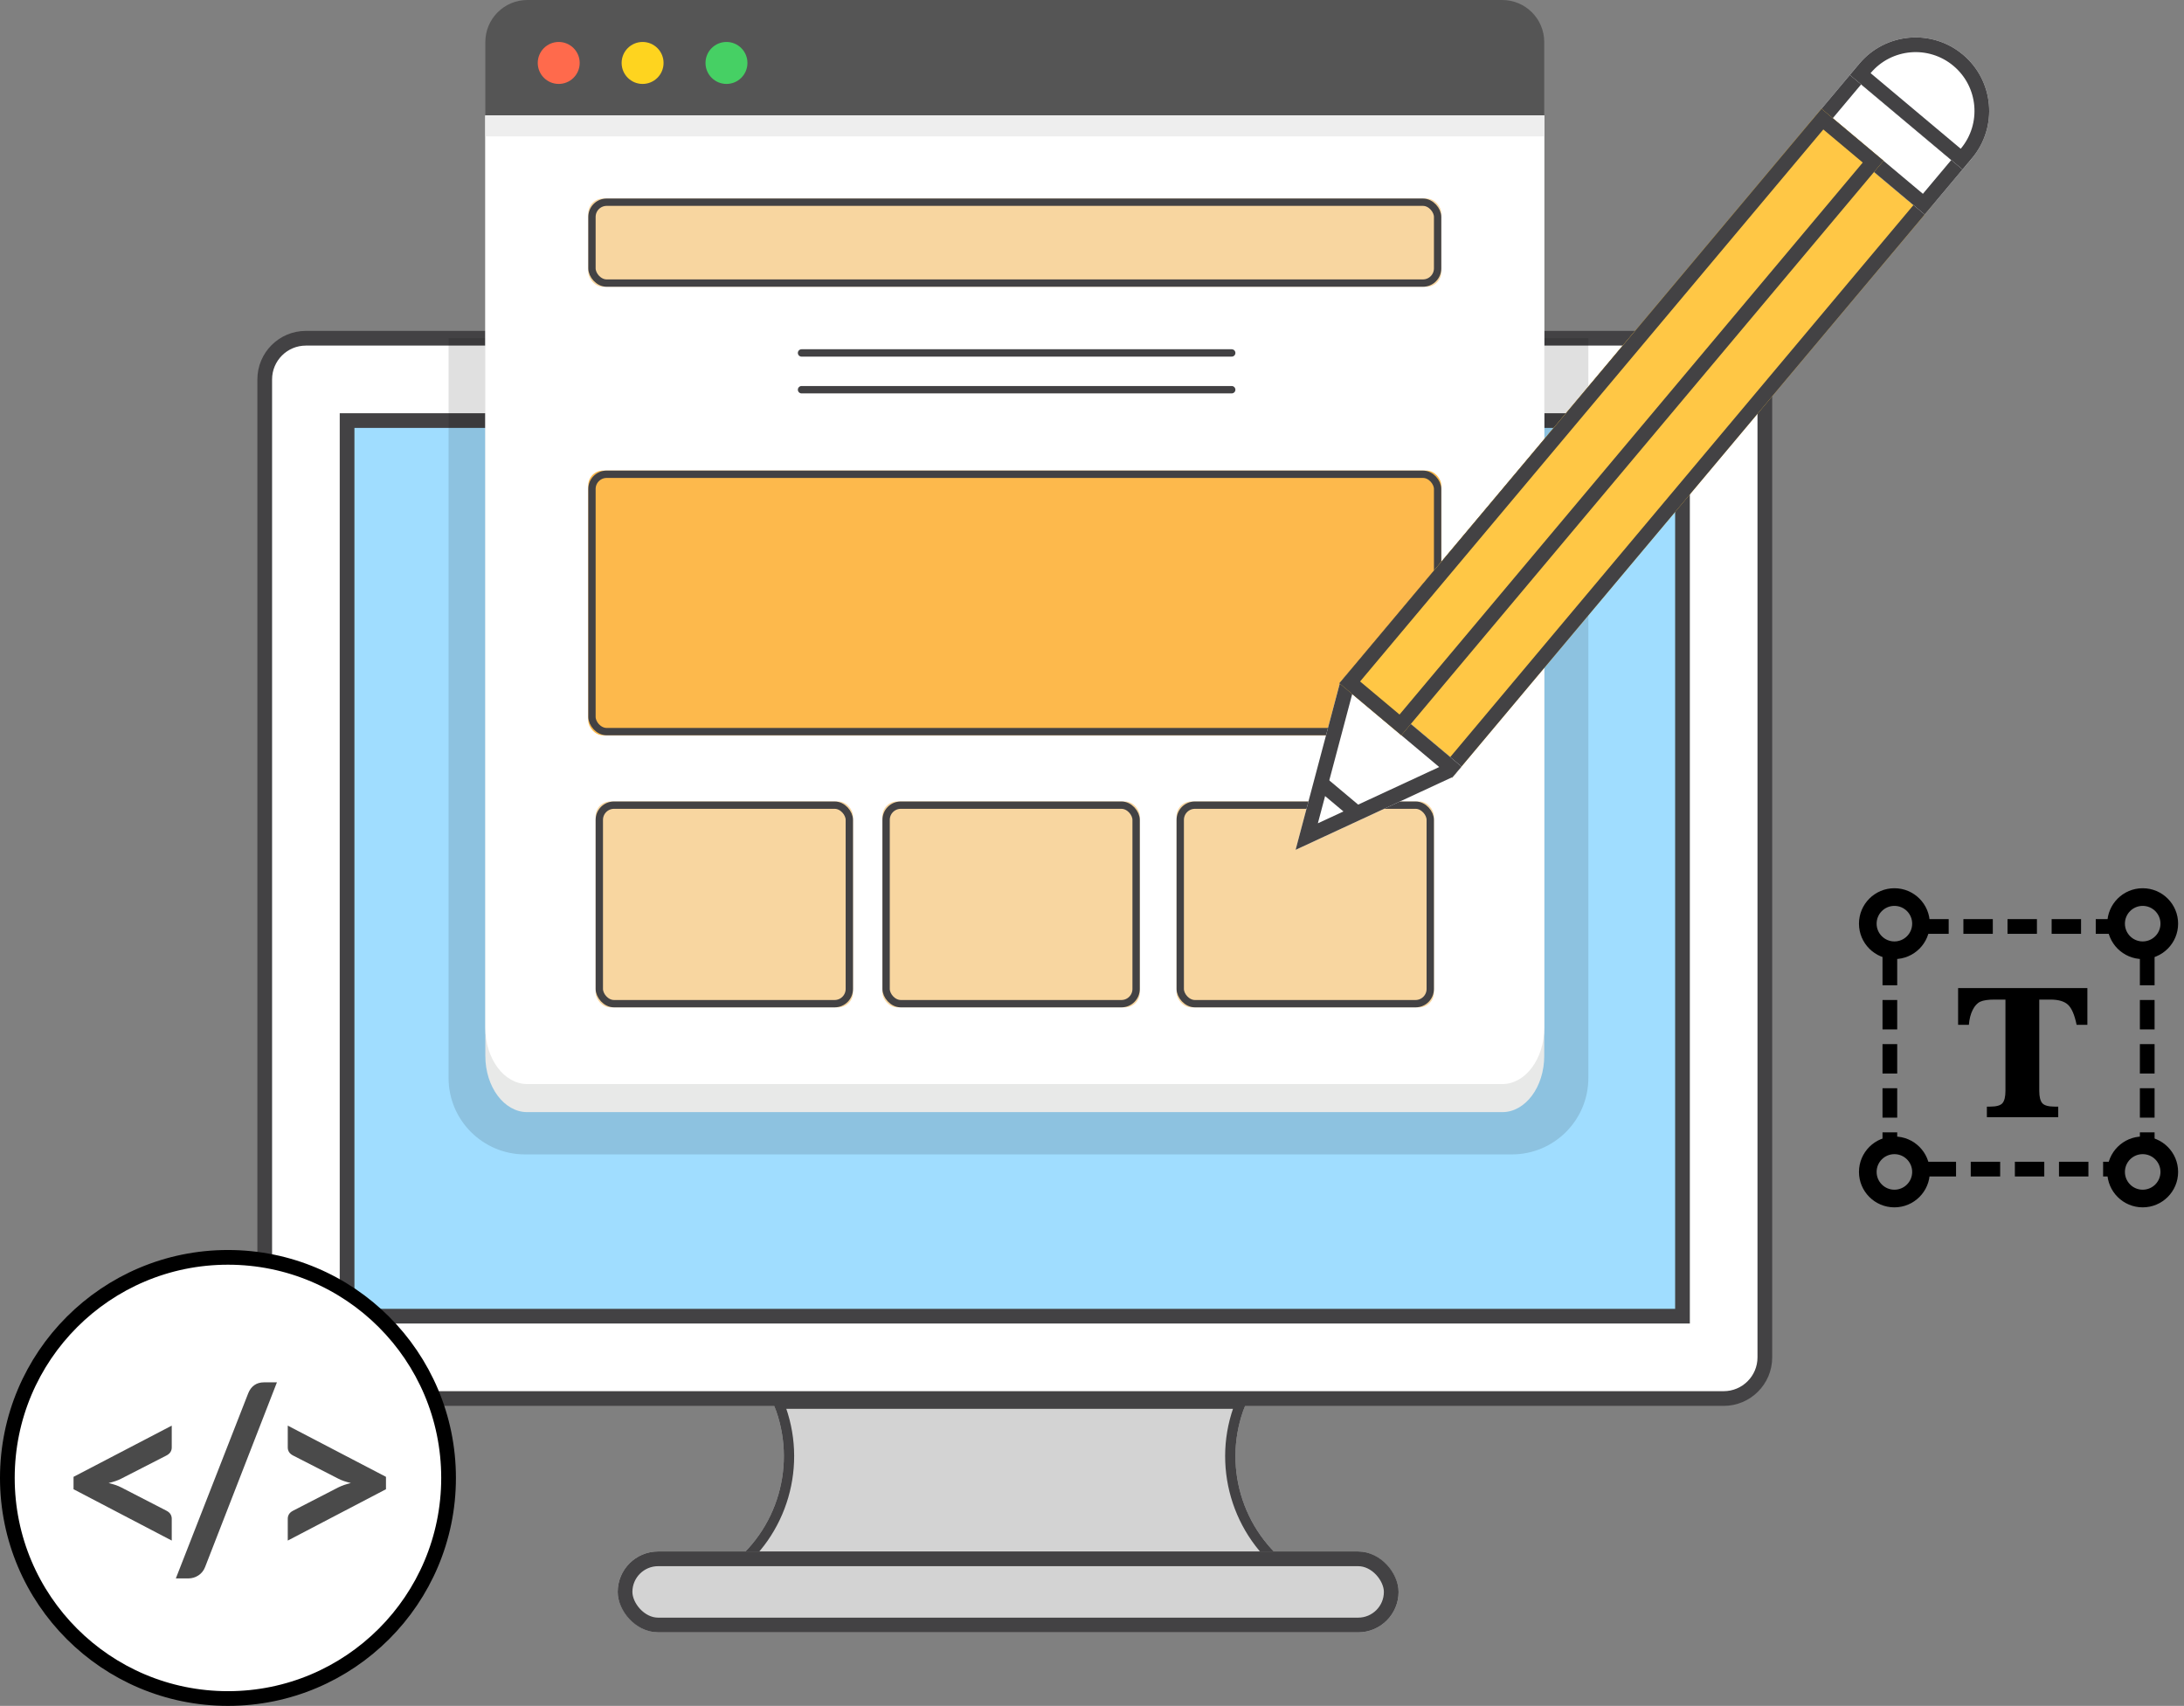 <?xml version="1.0" encoding="UTF-8"?>
<svg xmlns="http://www.w3.org/2000/svg" xmlns:xlink="http://www.w3.org/1999/xlink" width="297px" height="232px" viewBox="0 0 297 232" version="1.1">
  <rect x="0" y="0" width="297" height="232" fill="#808080" stroke="none"/>
  <!-- Generator: Sketch 49.2 (51160) - http://www.bohemiancoding.com/sketch -->
  <title>Group 145 Copy</title>
  <desc>Created with Sketch.</desc>
  <defs>
    <path d="M68.865,144.2 L133.738,144.2 L133.738,144.2 C129.972,152.326 132.506,161.981 139.776,167.211 L146.712,172.2 L55.89,172.2 L62.826,167.211 C70.097,161.981 72.63,152.326 68.865,144.2 Z" id="path-1"></path>
    <rect id="path-2" x="48" y="165" width="106.192" height="11" rx="5.5"></rect>
    <rect id="path-3" x="79" y="27" width="116" height="12" rx="2"></rect>
    <rect id="path-4" x="79" y="64" width="116" height="36" rx="2"></rect>
    <rect id="path-5" x="80" y="109" width="35" height="28" rx="2"></rect>
    <rect id="path-6" x="119" y="109" width="35" height="28" rx="2"></rect>
    <rect id="path-7" x="159" y="109" width="35" height="28" rx="2"></rect>
    <rect id="path-8" x="0" y="18" width="20" height="102"></rect>
    <rect id="path-9" x="0" y="10" width="20" height="10"></rect>
    <polygon id="path-10" points="10 118 20 139.326 20 141.18 0 141.18 0 139.326"></polygon>
    <path d="M0,0 L20,0 L20,2 C20,7.523 15.523,12 10,12 L10,12 C4.477,12 6.76353751e-16,7.523 0,2 L0,0 Z" id="path-11"></path>
    <rect id="path-12" x="0" y="18" width="11" height="102"></rect>
  </defs>
  <g id="Page-1" stroke="none" stroke-width="1" fill="none" fill-rule="evenodd">
    <g id="Group-145-Copy" transform="translate(1, 0)">
      <g id="Group-5-Copy-5" transform="translate(135, 98)" fill="#FFC641" fill-rule="nonzero">
        <g id="Page-1">
          <g id="Group-7" transform="translate(0.692, 0.513)">
            <g id="Group-111" transform="translate(0.645, 0.645)">
              <path d="M0.324,2.107 L0.324,0.494" id="Fill-109"></path>
            </g>
          </g>
        </g>
      </g>
      <g id="Group-8" transform="translate(35, 46)">
        <g id="Rectangle-36">
          <use fill="#D3D3D3" fill-rule="evenodd" xlink:href="#path-1"></use>
          <path stroke="#434244" stroke-width="1.4" d="M69.928,144.9 C73.194,153.111 70.483,162.565 63.235,167.779 L58.062,171.5 L144.541,171.5 L139.368,167.779 C132.119,162.565 129.409,153.111 132.675,144.9 L69.928,144.9 Z"></path>
        </g>
        <polygon id="Path" fill="#A0DDFF" points="11 11 11 132.8 192.6 132.8 192.6 11"></polygon>
        <path d="M11.2,11.2 L11.2,133 L192.8,133 L192.8,11.2 L11.2,11.2 Z M5.6,6.21724894e-15 L198.4,6.21724894e-15 C201.493,5.64911179e-15 204,2.507 204,5.6 L204,138.6 C204,141.693 201.493,144.2 198.4,144.2 L5.6,144.2 C2.507,144.2 9.2605423e-15,141.693 8.8817842e-15,138.6 L0,5.6 C-3.78758101e-16,2.507 2.507,5.68137151e-16 5.6,6.21724894e-15 Z" id="Rectangle-7-Copy" stroke="#434244" stroke-width="2" fill="#FFFFFF" fill-rule="nonzero"></path>
        <g id="Rectangle-37">
          <use fill="#D3D3D3" fill-rule="evenodd" xlink:href="#path-2"></use>
          <rect stroke="#434244" stroke-width="2" x="49" y="166" width="104.192" height="9" rx="4.5"></rect>
        </g>
      </g>
      <g id="Group-135" transform="translate(0, 171)">
        <circle id="Oval-55" stroke="#000000" stroke-width="2" fill="#FFFFFF" cx="30" cy="30" r="30"></circle>
        <path d="M9,29.85 L22.356,22.885 L22.356,25.853 C22.356,26.078 22.3,26.283 22.187,26.469 C22.075,26.654 21.889,26.815 21.631,26.95 L15.509,30.086 C15.251,30.221 14.978,30.336 14.691,30.432 C14.405,30.527 14.098,30.615 13.772,30.693 C14.098,30.772 14.405,30.859 14.691,30.955 C14.978,31.05 15.251,31.165 15.509,31.3 L21.631,34.454 C21.889,34.589 22.075,34.749 22.187,34.934 C22.3,35.12 22.356,35.325 22.356,35.55 L22.356,38.518 L9,31.536 L9,29.85 Z M26.894,42.11 C26.793,42.369 26.664,42.593 26.506,42.785 C26.349,42.976 26.169,43.136 25.967,43.265 C25.764,43.394 25.551,43.493 25.326,43.56 C25.101,43.628 24.882,43.661 24.668,43.661 L22.914,43.661 L32.763,18.467 C32.954,17.995 33.229,17.632 33.589,17.379 C33.949,17.126 34.381,17 34.887,17 L36.658,17 L26.894,42.11 Z M38.132,38.518 L38.132,35.55 C38.132,35.325 38.188,35.12 38.301,34.934 C38.413,34.749 38.599,34.589 38.857,34.454 L44.979,31.3 C45.473,31.053 46.052,30.851 46.716,30.693 C46.39,30.615 46.083,30.527 45.797,30.432 C45.51,30.336 45.237,30.221 44.979,30.086 L38.857,26.95 C38.599,26.815 38.413,26.654 38.301,26.469 C38.188,26.283 38.132,26.078 38.132,25.853 L38.132,22.885 L51.488,29.85 L51.488,31.536 L38.132,38.518 Z" id="&lt;/&gt;" fill="#4A4A4A"></path>
      </g>
      <path d="M60,46 L215,46 L215,146.6 C215,152.344 210.344,157 204.6,157 L70.4,157 C64.656,157 60,152.344 60,146.6 L60,46 Z" id="Rectangle-4" fill-opacity="0.124" fill="#000000"></path>
      <g id="Group-48" transform="translate(65, 0)">
        <g id="Group-57">
          <path d="M5.72,0 L138.28,0 C141.439,-1.74152118e-14 144,2.561 144,5.72 L144,15.695 L0,15.695 L0,5.72 C-3.86874346e-16,2.561 2.561,5.80311518e-16 5.72,0 Z" id="Rectangle-89" fill="#555555"></path>
          <path d="M5.708,151.251 C2.556,151.251 -3.86070033e-16,147.824 0,143.597 L0,15.695 L144,15.695 L144,143.597 C144,147.824 141.444,151.251 138.292,151.251 L5.708,151.251 Z" id="Rectangle-89-Copy" fill="#E8E9E8"></path>
          <path d="M5.708,147.433 C2.556,147.433 -3.86070033e-16,144.006 0,139.779 L0,15.695 L144,15.695 L144,139.779 C144,144.006 141.444,147.433 138.292,147.433 L5.708,147.433 Z" id="Rectangle-89-Copy" fill="#FFFFFF"></path>
          <rect id="Rectangle-90" fill-opacity="0.748" fill="#E8E8E8" x="0" y="15.695" width="144" height="2.854"></rect>
          <ellipse id="Oval-42" fill="#FF6A4C" cx="9.98" cy="8.561" rx="2.851" ry="2.854"></ellipse>
          <ellipse id="Oval-42-Copy" fill="#FED41F" cx="21.386" cy="8.561" rx="2.851" ry="2.854"></ellipse>
          <ellipse id="Oval-42-Copy-2" fill="#46D064" cx="32.792" cy="8.561" rx="2.851" ry="2.854"></ellipse>
        </g>
      </g>
      <path d="M108,48 L166.5,48" id="Path-53" stroke="#424143" stroke-linecap="round"></path>
      <path d="M108,53 L166.5,53" id="Path-53-Copy" stroke="#424143" stroke-linecap="round"></path>
      <g id="Rectangle-117">
        <use fill="#F8D6A0" fill-rule="evenodd" xlink:href="#path-3"></use>
        <rect stroke="#434244" stroke-width="1" x="79.5" y="27.5" width="115" height="11" rx="2"></rect>
      </g>
      <g id="Rectangle-117-Copy">
        <use fill="#FDB94C" fill-rule="evenodd" xlink:href="#path-4"></use>
        <rect stroke="#434244" stroke-width="1" x="79.5" y="64.5" width="115" height="35" rx="2"></rect>
      </g>
      <g id="Rectangle-117-Copy-2">
        <use fill="#F8D6A0" fill-rule="evenodd" xlink:href="#path-5"></use>
        <rect stroke="#434244" stroke-width="1" x="80.5" y="109.5" width="34" height="27" rx="2"></rect>
      </g>
      <g id="Rectangle-117-Copy-3">
        <use fill="#F8D6A0" fill-rule="evenodd" xlink:href="#path-6"></use>
        <rect stroke="#434244" stroke-width="1" x="119.5" y="109.5" width="34" height="27" rx="2"></rect>
      </g>
      <g id="Rectangle-117-Copy-4">
        <use fill="#F8D6A0" fill-rule="evenodd" xlink:href="#path-7"></use>
        <rect stroke="#434244" stroke-width="1" x="159.5" y="109.5" width="34" height="27" rx="2"></rect>
      </g>
      <g id="Group-133" transform="translate(220.298, 61.817) rotate(40) translate(-220.298, -61.817) translate(210.298, -9.183)">
        <g id="Rectangle-118">
          <use fill="#FFC745" fill-rule="evenodd" xlink:href="#path-8"></use>
          <rect stroke="#434244" stroke-width="2" x="1" y="19" width="18" height="100"></rect>
        </g>
        <g id="Rectangle-118" transform="translate(10, 15) scale(1, -1) translate(-10, -15) ">
          <use fill="#FFFFFF" fill-rule="evenodd" xlink:href="#path-9"></use>
          <rect stroke="#434244" stroke-width="2" x="1" y="11" width="18" height="8"></rect>
        </g>
        <g id="Rectangle-118-Copy-2" transform="translate(10, 129.59) scale(1, -1) translate(-10, -129.59) ">
          <use fill="#FFFFFF" fill-rule="evenodd" xlink:href="#path-10"></use>
          <path stroke="#434244" stroke-width="2" d="M10,120.355 L1,139.549 L1,140.18 L19,140.18 L19,139.549 L10,120.355 Z"></path>
        </g>
        <rect id="Rectangle-119" fill="#434244" x="7" y="131" width="6" height="2"></rect>
        <g id="Rectangle-118-Copy" transform="translate(10, 6) scale(1, -1) translate(-10, -6) ">
          <use fill="#FFFFFF" fill-rule="evenodd" xlink:href="#path-11"></use>
          <path stroke="#434244" stroke-width="2" d="M1,1 L1,2 C1,6.971 5.029,11 10,11 C14.971,11 19,6.971 19,2 L19,1 L1,1 Z"></path>
        </g>
        <g id="Rectangle-118">
          <use fill="#FFC745" fill-rule="evenodd" xlink:href="#path-12"></use>
          <rect stroke="#434244" stroke-width="2" x="1" y="19" width="9" height="100"></rect>
        </g>
      </g>
      <g id="Group-139" transform="translate(251, 120)" fill="#000000">
        <g id="Group-134">
          <path d="M5.618,10.435 C2.957,10.435 0.8,8.278 0.8,5.618 C0.8,2.957 2.957,0.8 5.618,0.8 C8.278,0.8 10.435,2.957 10.435,5.618 C10.435,8.278 8.278,10.435 5.618,10.435 Z M5.618,8.035 C6.953,8.035 8.035,6.953 8.035,5.618 C8.035,4.282 6.953,3.2 5.618,3.2 C4.282,3.2 3.2,4.282 3.2,5.618 C3.2,6.953 4.282,8.035 5.618,8.035 Z" id="Oval-54" fill-rule="nonzero"></path>
          <path d="M39.382,10.435 C36.722,10.435 34.565,8.278 34.565,5.618 C34.565,2.957 36.722,0.8 39.382,0.8 C42.043,0.8 44.2,2.957 44.2,5.618 C44.2,8.278 42.043,10.435 39.382,10.435 Z M39.382,8.035 C40.718,8.035 41.8,6.953 41.8,5.618 C41.8,4.282 40.718,3.2 39.382,3.2 C38.047,3.2 36.965,4.282 36.965,5.618 C36.965,6.953 38.047,8.035 39.382,8.035 Z" id="Oval-54-Copy" fill-rule="nonzero"></path>
          <path d="M39.382,44.2 C36.722,44.2 34.565,42.043 34.565,39.382 C34.565,36.722 36.722,34.565 39.382,34.565 C42.043,34.565 44.2,36.722 44.2,39.382 C44.2,42.043 42.043,44.2 39.382,44.2 Z M39.382,41.8 C40.718,41.8 41.8,40.718 41.8,39.382 C41.8,38.047 40.718,36.965 39.382,36.965 C38.047,36.965 36.965,38.047 36.965,39.382 C36.965,40.718 38.047,41.8 39.382,41.8 Z" id="Oval-54-Copy-2" fill-rule="nonzero"></path>
          <path d="M5.618,44.2 C2.957,44.2 0.8,42.043 0.8,39.382 C0.8,36.722 2.957,34.565 5.618,34.565 C8.278,34.565 10.435,36.722 10.435,39.382 C10.435,42.043 8.278,44.2 5.618,44.2 Z M5.618,41.8 C6.953,41.8 8.035,40.718 8.035,39.382 C8.035,38.047 6.953,36.965 5.618,36.965 C4.282,36.965 3.2,38.047 3.2,39.382 C3.2,40.718 4.282,41.8 5.618,41.8 Z" id="Oval-54-Copy-3" fill-rule="nonzero"></path>
          <path d="M20.719,15.943 L19.243,15.943 C18.362,15.943 17.714,16.038 17.3,16.228 C16.885,16.418 16.538,16.796 16.257,17.362 C15.976,17.927 15.806,18.599 15.745,19.376 L14.281,19.376 L14.281,14.376 L31.86,14.376 L31.86,19.376 L30.396,19.376 C30.12,18.029 29.731,17.12 29.23,16.649 C28.729,16.179 27.93,15.943 26.834,15.943 L25.318,15.943 L25.318,28.353 C25.318,29.156 25.454,29.715 25.726,30.03 C25.998,30.346 26.57,30.503 27.442,30.503 L27.896,30.503 L27.896,31.941 L18.193,31.941 L18.193,30.503 L18.608,30.503 C19.489,30.503 20.061,30.341 20.324,30.018 C20.588,29.694 20.719,29.139 20.719,28.353 L20.719,15.943 Z" id="T"></path>
        </g>
        <g id="Group-137" transform="translate(4, 5)" fill-rule="nonzero">
          <path d="M5,2 L5,0 L9,0 L9,2 L5,2 Z M11,2 L11,0 L15,0 L15,2 L11,2 Z M17,2 L17,0 L21,0 L21,2 L17,2 Z M23,2 L23,0 L27,0 L27,2 L23,2 Z M29,2 L29,0 L31.512,0 L31.512,2 L29,2 Z" id="Path-54"></path>
          <path d="M6,35 L6,33 L10,33 L10,35 L6,35 Z M12,35 L12,33 L16,33 L16,35 L12,35 Z M18,35 L18,33 L22,33 L22,35 L18,35 Z M24,35 L24,33 L28,33 L28,35 L24,35 Z M30,35 L30,33 L32.512,33 L32.512,35 L30,35 Z" id="Path-54-Copy"></path>
          <path d="M35,5 L37,5 L37,9 L35,9 L35,5 Z M35,11 L37,11 L37,15 L35,15 L35,11 Z M35,17 L37,17 L37,21 L35,21 L35,17 Z M35,23 L37,23 L37,27 L35,27 L35,23 Z M35,29 L37,29 L37,31 L35,31 L35,29 Z" id="Path-54-Copy-2"></path>
          <path d="M0,5 L2,5 L2,9 L0,9 L0,5 Z M0,11 L2,11 L2,15 L0,15 L0,11 Z M0,17 L2,17 L2,21 L0,21 L0,17 Z M0,23 L2,23 L2,27 L0,27 L0,23 Z M0,29 L2,29 L2,31 L0,31 L0,29 Z" id="Path-54-Copy-3"></path>
        </g>
      </g>
    </g>
  </g>
</svg>
